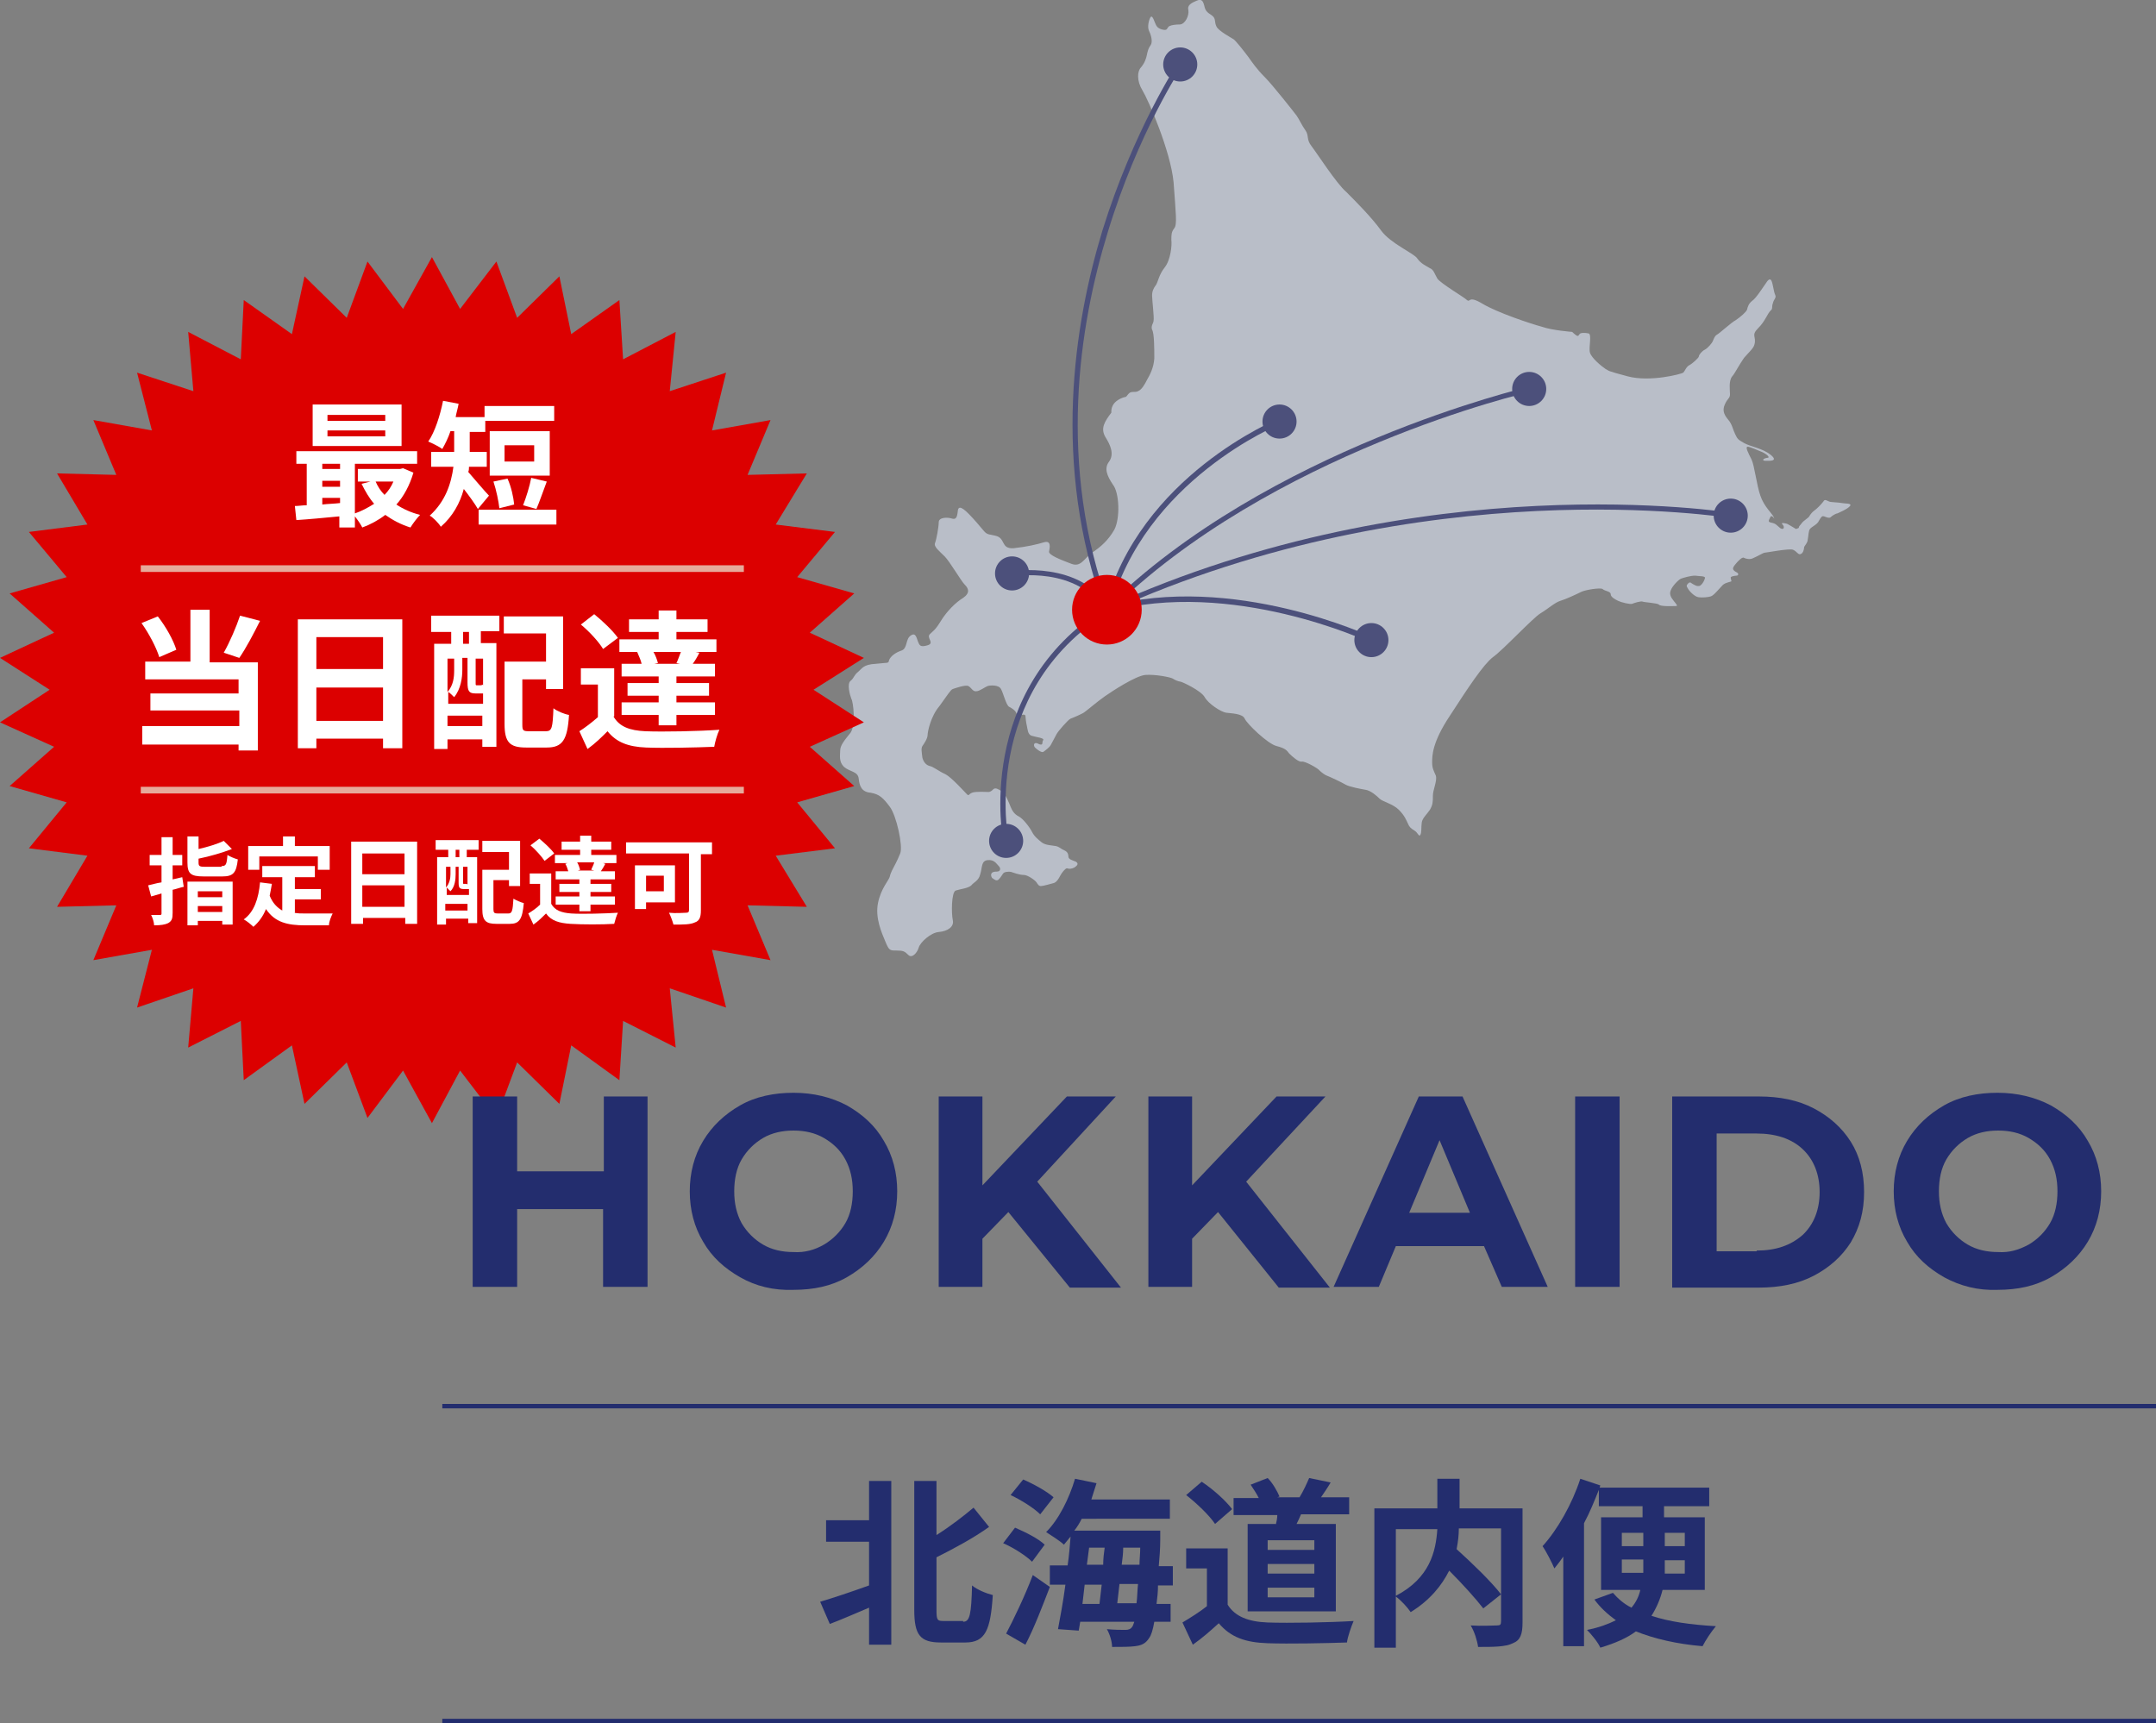 <?xml version="1.0" encoding="utf-8"?>
<!-- Generator: Adobe Illustrator 24.0.2, SVG Export Plug-In . SVG Version: 6.00 Build 0)  -->
<svg version="1.1" id="レイヤー_1" xmlns="http://www.w3.org/2000/svg" xmlns:xlink="http://www.w3.org/1999/xlink" x="0px"
	 y="0px" width="291px" height="232.6px" viewBox="0 0 291 232.6" style="enable-background:new 0 0 291 232.6;"
	 xml:space="preserve">
<rect x="0" y="0" width="291" height="232.6" fill="#808080" stroke="none"/>
<style type="text/css">
	.st0{fill:#B9BEC8;}
	.st1{fill:#4C507B;}
	.st2{fill:#DC0000;}
	.st3{fill:#E6AA9B;}
	.st4{fill:#FFFFFF;}
	.st5{fill:#232D6E;}
</style>
<g>
	<g>
		<path class="st0" d="M151.8,53.6c0.3,0,0.3-0.3,0.7-0.6c0.4-0.2,0.7,0,1.1-0.2c0.5-0.2,0.9-0.9,1.2-1.5c0.4-0.7,0.9-1.6,1-2.9
			c0-1.3,0-3.4-0.3-3.9c-0.2-0.5,0.2-0.9,0.2-1.2c0.1-0.4-0.2-2.8-0.2-3.4c0-0.6,0.2-1,0.5-1.4c0.3-0.4,0.4-1.4,1.2-2.4
			c0.8-1,1-3,0.9-3.7c0-0.7,0-1.1,0.4-1.6c0.4-0.5,0.2-2-0.1-6.2c-0.4-4.2-3.4-11.1-4.2-12.4c-0.8-1.3-0.7-2.6-0.2-3.1
			c0.5-0.6,0.7-1.2,0.8-1.7c0.1-0.5,0.2-0.9,0.5-1.3c0.3-0.4,0.1-1.3-0.2-1.9c-0.3-0.6,0-1.6,0.2-1.9c0.3-0.3,0.5,0.7,0.8,1.2
			c0.3,0.5,1.2,0.6,1.3,0.5c0.2-0.1,0.2-0.4,0.5-0.5c0.2-0.1,0.7-0.2,1.4-0.2c0.7-0.1,1.2-1.2,1.1-1.9c-0.2-0.7,0.4-1,1.1-1.3
			c0.7-0.3,0.9,0,1.1,0.9c0.2,0.8,0.9,0.9,1.2,1.3c0.3,0.4,0.1,0.7,0.4,1.3c0.3,0.6,2,1.5,2.3,1.7c0.3,0.2,1.4,1.6,2,2.4
			c0.5,0.7,1.1,1.6,2.2,2.7c1.1,1.1,4,4.8,4.3,5.2c0.3,0.4,0.7,1.3,1.2,2c0.5,0.7,0.1,1.2,0.8,2.1c0.7,0.9,3.4,5.1,4.7,6.2
			c1.2,1.2,3.4,3.4,4.7,5.2c1.3,1.8,4.5,3.1,4.9,3.8c0.5,0.7,1.2,1,1.7,1.3c0.5,0.2,0.6,0.7,1,1.4c0.5,0.7,3.6,2.5,4,2.9
			c0.5,0.4,0.1-0.7,2.1,0.5c2,1.2,6.5,2.7,8,3.1c1.4,0.5,4.1,0.7,4.1,0.7s0.3,0.3,0.6,0.5c0.3,0.1,0.2,0,0.4-0.2
			c0.1-0.2,0.7-0.2,1.2-0.1c0.5,0.1,0,1.9,0.2,2.6c0.2,0.7,1.5,1.8,2.1,2.2c0.6,0.3,0,0.2,3,1c3,0.8,7.2-0.3,7.5-0.5
			c0.2-0.2,0.4-0.8,0.8-1c0.4-0.2,1.3-1,1.3-1.2c0-0.2,0.4-0.7,0.8-0.9c0.4-0.2,1-0.9,1.1-1.2c0.1-0.2,0.2-0.6,0.5-0.8
			c0.4-0.2,2-1.7,2.6-2c0.6-0.4,1.4-1.1,1.5-1.4c0.1-0.4,0.2-0.8,0.7-1.2c0.5-0.3,1.5-1.9,1.8-2.3c0.3-0.5,0.6-0.8,0.8-0.4
			c0.2,0.4,0.3,1.5,0.5,1.9c0.2,0.4-0.2,0.6-0.3,1.1c-0.2,0.5,0,0.8-0.3,1c-0.5,0.5-0.7,1.4-1.7,2.4c-1,1-0.2,1.1-0.5,2.2
			c-0.1,0.5-0.8,1.1-1.4,1.8c-0.7,1-1.3,2.2-1.6,2.5c-0.5,0.6-0.3,1.9-0.3,2.4c0,0.6-0.3,0.5-0.7,1.4c-0.4,0.9,0,1.5,0.5,2.1
			c0.5,0.6,0.6,1.3,0.9,1.9c0.3,0.6,0.3,0.7,1.2,1.2c0.9,0.5,2.5,0.7,3.6,1.6c1.1,0.9-0.2,0.8-0.7,0.8c-0.5,0-0.4-0.3,0.2-0.4
			c0.6,0-0.2-0.6-0.7-0.8c-0.5-0.2-1.6-0.7-1.9-0.7c-0.4,0,0.1,0.9,0.5,1.7c0.4,0.8,0.7,3.5,1.2,4.9c0.5,1.5,1.6,2.4,1.8,2.9
			c0.2,0.5,0,0-0.2-0.1c-0.2-0.1-0.2,0-0.4,0.4c-0.2,0.4,0.1,0.4,0.5,0.5c0.4,0.1,0.5,0.3,1,0.7c0.5,0.3,0.6-0.2,0.3-0.5
			c-0.3-0.3,0.2-0.2,0.6-0.1c0.4,0.2,1.2,0.7,1.2,0.7s0.4-0.1,0.4-0.2c0-0.2,0.2-0.3,0.4-0.6c0.2-0.3,0.9-0.7,1-0.9
			c0.1-0.2,0.4-0.6,0.7-0.8c0.3-0.2,0.9-0.8,1.2-1.2c0.2-0.4,0.5-0.1,0.8,0c0.2,0.1,1.2,0.1,1.7,0.2c0.5,0.1,1.4,0,1.1,0.4
			c-0.3,0.4-1.5,0.9-1.7,1c-0.2,0-0.7,0.3-0.9,0.5c-0.2,0.2-0.6,0-0.9-0.1c-0.3-0.1-0.4,0.1-0.7,0.6c-0.2,0.5-1,0.8-1.2,1.1
			c-0.2,0.2-0.2,0.9-0.3,1.4c0,0.5-0.5,0.9-0.5,1.1c0,0.2-0.1,0.8-0.5,0.9c-0.3,0.1-0.5-0.4-1-0.6c-0.5-0.2-3.6,0.4-3.8,0.4
			c-0.2,0-1,0.5-1.5,0.7c-0.5,0.3-1.1,0.1-1.3,0c-0.2-0.2-0.8,0.4-1.2,0.9c-0.4,0.5-0.4,0.7,0.1,1c0.5,0.2,0.3,0.5,0.1,0.5
			c-0.2,0-0.9,0.1-0.8,0.3c0,0.2,0.2,0.5,0,0.5c-0.3,0.1-0.9,0.2-1.2,0.6c-0.4,0.4-1.1,1.3-1.5,1.4c-0.3,0.1-1.1,0.2-1.7,0.1
			c-0.5-0.1-1.2-0.8-1.4-1.2c-0.2-0.3-0.2-0.4,0.1-0.7c0.3-0.2,0.3,0,0.7,0.2c0.4,0.2,0.4,0.2,0.7,0.2c0.3,0,0.7-0.6,0.8-1
			c0.2-0.4-0.7-0.3-1.3-0.4c-0.7,0-1.6,0.3-1.9,0.4c-0.3,0.1-1.2,1-1.4,1.6c-0.2,0.5,0,0.9,0.4,1.4c0.4,0.5,0.6,0.7,0.3,0.7
			c-0.3,0-2.1,0.1-2.3-0.2c-0.2-0.2-2-0.3-2.2-0.4c-0.2-0.1-1.2,0.2-1.4,0.3c-0.3,0.1-1.5-0.2-1.9-0.4c-0.4-0.2-1-0.5-1-0.9
			c0-0.4-0.8-0.4-1.1-0.7c-0.3-0.2-2.3,0.1-2.9,0.4c-0.6,0.3-2.1,1-2.8,1.2c-0.7,0.2-1.7,1.1-2.7,1.7c-1,0.6-5.1,5-6.4,5.9
			c-1.3,1-3.4,4.2-5.8,7.9c-2.4,3.6-2.4,5.4-2.4,6.3c0,0.8,0.2,1.1,0.5,1.8c0.2,0.7-0.4,1.9-0.4,2.7c0,0.8,0,1.2-0.4,1.9
			c-0.4,0.6-1,1.1-1.1,1.7c-0.1,0.7,0,1.4-0.2,1.7c-0.2,0.3-0.3-0.3-0.8-0.6c-0.5-0.3-0.7-0.5-0.9-1c-0.2-0.4-0.4-1-1.2-1.8
			c-0.8-0.8-2.2-1.1-2.6-1.5c-0.4-0.4-1.2-1.1-1.9-1.2c-0.6-0.1-2.2-0.4-2.7-0.7c-0.5-0.3-2.2-1.1-2.5-1.2c-0.3-0.1-0.8-0.5-1-0.7
			c-0.2-0.3-2-1.3-2.4-1.2c-0.4,0.1-1.3-0.7-1.7-1.1c-0.3-0.4-0.5-0.7-1.7-1c-1.2-0.3-4-3-4.3-3.7c-0.3-0.7-1.8-0.7-2.5-0.8
			c-0.7-0.1-2.4-1.2-2.9-2.1c-0.5-0.9-3.1-2.1-3.3-2.1c-0.2,0-0.7-0.2-1-0.4c-0.3-0.2-2.4-0.6-3.7-0.5c-1.3,0.1-4.5,2.2-5.5,2.9
			c-1,0.7-2.4,1.9-2.7,2.1c-0.2,0.2-1.6,0.8-1.9,0.9c-0.3,0.1-1.7,1.7-1.9,2.1c-0.2,0.4-0.7,1.3-0.8,1.5c-0.1,0.2-0.7,0.7-1,0.9
			c-0.3,0.1-0.9-0.4-1.1-0.6c-0.2-0.2-0.2-0.6,0.1-0.6c0.3,0,0.4,0.2,0.7,0.2c0.3,0,0.1-0.3,0.3-0.6c0.2-0.3-1-0.4-1.6-0.6
			c-0.5-0.2-0.5-0.9-0.6-1.3c-0.1-0.4-0.2-1.2-0.2-1.4c-0.1-0.3-0.7,0-1-0.1c-0.2-0.1-0.2-0.2-0.3-0.4c-0.1-0.2-0.5-0.5-0.9-0.7
			c-0.4-0.2-0.8-1.9-1.1-2.4c-0.3-0.6-1.5-0.5-1.8-0.4s-1.1,0.7-1.5,0.7c-0.5,0.1-0.7-0.5-1.1-0.7c-0.4-0.2-1.8,0.3-2.1,0.4
			c-0.3,0.1-0.7,0.8-1.8,2.3c-1.2,1.4-1.6,3.5-1.6,3.9c0,0.5-0.5,1.2-0.7,1.5c-0.2,0.3-0.1,0.8,0,1.6c0.2,0.7,0.6,1,1,1.1
			c0.5,0.1,1.2,0.7,2.1,1.1c0.8,0.4,2.6,2.4,2.9,2.7c0.3,0.3,0.2,0,0.7-0.2c0.5-0.2,1.9-0.1,2.2-0.1c0.3,0,0.5-0.2,0.7-0.4
			c0.3-0.2,0.6,0,1.1,0.3c0.5,0.3,1,1.6,1.2,2.1c0.2,0.5,0.5,1,1.1,1.3c0.6,0.3,1.5,1.5,1.8,2.1c0.3,0.6,0.8,1,1.3,1.4
			c0.5,0.4,1.4,0.4,1.9,0.5c0.5,0.1,0.7,0.4,1.2,0.6c0.4,0.2,0.5,0.5,0.5,0.8c0,0.4,0.5,0.5,1,0.7c0.5,0.3,0.1,0.6-0.2,0.8
			c-0.4,0.2-0.7,0.2-1,0.1c-0.2,0-0.7,0.6-0.9,1c-0.2,0.4-0.5,0.9-0.9,1c-0.4,0.1-1.4,0.4-1.7,0.4c-0.3,0-0.4-0.2-0.6-0.5
			c-0.2-0.3-1.2-1-1.7-1c-0.6,0-1.4-0.3-1.7-0.4c-0.4-0.1-1,0-1.1,0.2c-0.1,0.1-0.3,0.5-0.6,0.8c-0.3,0.3-0.6,0-0.9-0.2
			c-0.2-0.3-0.2-0.7,0.2-0.8c0.3-0.1,0.4,0,0.7-0.1c0.2-0.1,0.3-0.4,0-0.7c-0.3-0.3-0.6-0.9-1.5-0.8c-0.9,0.1-0.7,1-1,1.9
			c-0.2,0.9-0.9,1.1-1.2,1.5c-0.4,0.4-1.5,0.5-2.1,0.7c-0.6,0.2-0.6,3.1-0.4,4c0.2,0.9-0.7,1.5-1.9,1.6c-1.1,0.1-2.5,1.4-2.7,2.1
			c-0.2,0.7-0.9,1.5-1.4,1c-0.5-0.5-0.7-0.6-1.6-0.6c-0.9,0-1,0-1.5-1.2c-0.5-1.2-1.4-3.2-1-5.2c0.4-2,1.5-3.1,1.6-3.6
			c0.1-0.5,0.5-1.2,0.5-1.2s0.5-0.9,0.9-1.9c0.4-1-0.5-5.1-1.4-6.3c-0.9-1.2-1.4-1.7-2.6-1.9c-1.2-0.1-1.5-0.9-1.6-1.9
			c-0.1-1-1.2-0.9-2-1.6c-0.7-0.7-0.5-1.5-0.5-2.2c0-0.7,0.6-1.4,1.4-2.4c0.7-1,0.4-4.1,0.1-4.6c-0.2-0.5-0.6-2-0.1-2.4
			c0.5-0.4,0.4-0.7,1-1.2c0.6-0.5,0.7-1,2.4-1.1c1.7-0.2,1.7,0,1.8-0.5c0.2-0.5,0.8-1,1.7-1.3c0.8-0.3,0.5-1.5,1.2-2
			c0.7-0.5,0.8,0.3,1,0.8c0.2,0.5,0.3,0.8,1.3,0.5c1-0.3-0.2-1,0.3-1.5c0.5-0.5,0.7-0.5,1.5-1.8c0.8-1.3,2-2.5,3-3.1
			c1-0.7,0.7-1.3,0.2-1.8c-0.5-0.5-2-3.1-2.7-3.8c-0.7-0.7-1.5-1.3-1.3-1.8c0.2-0.5,0.5-2.2,0.5-2.8c0-0.7,1.2-0.7,1.8-0.5
			c0.7,0.2,0.7-0.5,0.8-1.2c0.2-0.7,1,0,2.5,1.7c1.5,1.7,1,1.5,2.5,1.8c1.5,0.3,0.7,1.8,2.5,1.7c1.8-0.2,3.1-0.5,4.1-0.8
			c1-0.3,0.8,0.7,0.7,1.2c-0.2,0.5,1.7,1.2,3,1.7c1.3,0.5,1.7-0.7,2.8-1.5c1.2-0.8,2.2-1.7,3-3.1c0.8-1.5,0.7-5-0.2-6.1
			c-0.8-1.2-1.2-2.2-0.5-3.1c0.7-1,0.2-2.2-0.5-3.3c-0.7-1.2-0.1-2.1,0.8-3.3C149.9,54.2,151.4,53.7,151.8,53.6z"/>
		<g>
			<path class="st1" d="M184.9,86.7c-0.2-0.1-18.6-8.7-35.4-4.1l-0.2-0.7c17.1-4.7,35.7,4,35.9,4.1L184.9,86.7z"/>
			<path class="st1" d="M149.8,82.4l-0.7-0.2c4.7-18,23.3-25.6,23.5-25.7l0.3,0.7C172.6,57.3,154.4,64.8,149.8,82.4z"/>
			<g>
				<circle class="st1" cx="172.7" cy="56.9" r="2.3"/>
			</g>
			<g>
				<circle class="st1" cx="185.1" cy="86.4" r="2.3"/>
			</g>
			<path class="st1" d="M149.6,82.6l-0.3-0.6c42.9-19.5,84-12.8,84.4-12.8l-0.1,0.7C233.1,69.9,192.3,63.2,149.6,82.6z"/>
			<g>
				<circle class="st1" cx="233.6" cy="69.6" r="2.3"/>
			</g>
			<path class="st1" d="M149.7,82.6l-0.5-0.5c21.9-21.6,56.8-29.8,57.2-29.9l0.2,0.7C206.2,52.9,171.4,61.1,149.7,82.6z"/>
			<g>
				<circle class="st1" cx="206.4" cy="52.5" r="2.3"/>
			</g>
			<path class="st1" d="M149.1,82.4c-7.2-19.7-4.1-38.8-0.3-51.3C153,17.6,158.9,8.6,159,8.5l0.6,0.4c-0.1,0.1-6,9-10.1,22.5
				c-3.8,12.4-6.9,31.3,0.3,50.8L149.1,82.4z"/>
			<g>
				<circle class="st1" cx="159.3" cy="8.7" r="2.3"/>
			</g>
			<path class="st1" d="M149.1,82.5c-3.6-6.2-12.4-4.7-12.5-4.7l-0.1-0.7c0.1,0,9.4-1.5,13.2,5L149.1,82.5z"/>
			<path class="st1" d="M135.4,113.6c0-0.2-4-20.4,13.8-31.6l0.4,0.6c-17.4,10.9-13.5,30.6-13.5,30.8L135.4,113.6z"/>
			<g>
				<circle class="st1" cx="136.6" cy="77.4" r="2.3"/>
			</g>
			<g>
				<circle class="st1" cx="135.8" cy="113.5" r="2.3"/>
			</g>
			<g>
				<circle class="st2" cx="149.4" cy="82.3" r="4.7"/>
			</g>
		</g>
	</g>
	<g>
		<g>
			<g>
				<polygon class="st2" points="109.8,93.1 116.6,88.8 109.3,85.4 115.3,80.1 107.6,77.9 112.7,71.8 104.7,70.8 108.9,63.9 
					100.9,64.1 104,56.7 96.1,58.1 98,50.3 90.4,52.8 91.2,44.8 84.1,48.5 83.6,40.5 77.1,45.1 75.5,37.3 69.8,42.9 67,35.3 
					62.1,41.7 58.3,34.7 54.4,41.7 49.6,35.3 46.8,42.9 41.1,37.3 39.4,45.1 32.9,40.5 32.5,48.5 25.4,44.8 26.1,52.8 18.5,50.3 
					20.5,58.1 12.6,56.7 15.7,64.1 7.7,63.9 11.8,70.8 3.9,71.8 9,77.9 1.3,80.1 7.3,85.4 0,88.8 6.7,93.1 0,97.5 7.3,100.8 
					1.3,106.1 9,108.3 3.9,114.5 11.8,115.5 7.7,122.4 15.7,122.2 12.6,129.6 20.5,128.2 18.5,136 26.1,133.4 25.4,141.4 
					32.5,137.8 32.9,145.8 39.4,141.1 41.1,149 46.8,143.4 49.6,150.9 54.4,144.5 58.3,151.6 62.1,144.5 67,150.9 69.8,143.4 
					75.5,149 77.1,141.1 83.6,145.8 84.1,137.8 91.2,141.4 90.4,133.4 98,136 96.1,128.2 104,129.6 100.9,122.2 108.9,122.4 
					104.7,115.5 112.7,114.5 107.6,108.3 115.3,106.1 109.3,100.8 116.6,97.5 				"/>
			</g>
			<g>
				<rect x="19" y="76.3" class="st3" width="81.4" height="0.9"/>
				<g>
					<path class="st4" d="M21.5,88.7c-0.4-1.3-1.4-3.2-2.4-4.6l2.2-0.9c1.1,1.4,2.1,3.2,2.5,4.5L21.5,88.7z M28.4,89.4h6.4v11.9
						h-2.6v-0.8H19.2V98h13.1v-2.1H20.3v-2.3h11.9v-1.9H19.6v-2.4h6.1v-7h2.6V89.4z M35.1,83.8c-0.9,1.8-1.9,3.7-2.8,5l-2.1-0.7
						c0.8-1.4,1.7-3.5,2.2-5L35.1,83.8z"/>
					<path class="st4" d="M54.3,83.6V101h-2.6v-1.3h-9v1.3h-2.5V83.6H54.3z M42.7,86v4.3h9V86H42.7z M51.7,97.3v-4.5h-9v4.5H51.7z"
						/>
					<path class="st4" d="M58.2,83.1h9.2v2.1h-2.5v1.6H67v14h-1.9v-1h-4.7v1.3h-1.8V86.9h2.3v-1.6h-2.7L58.2,83.1z M64.2,93.6
						c-0.9,0-1.1-0.3-1.1-1.5v-3.3h-0.7v1.6c0,1.1-0.2,2.6-1.1,3.7c-0.2-0.2-0.6-0.6-0.8-0.7V95h4.7v-1.4c-0.1,0-0.1,0-0.2,0H64.2z
						 M60.4,88.9v4.5c0.8-0.9,0.9-2,0.9-2.9v-1.6H60.4z M65.1,98v-1.4h-4.7V98H65.1z M63.3,85.3h-0.8v1.6h0.8V85.3z M65.1,88.9h-0.9
						v3.3c0,0.3,0,0.3,0.2,0.3h0.4c0.2,0,0.2,0,0.3-0.1c0,0,0.1,0.1,0.1,0.1V88.9z M73.7,98.7c0.8,0,0.9-0.5,1-3.1
						c0.5,0.4,1.5,0.8,2.1,0.9c-0.2,3.4-0.9,4.4-3,4.4h-2.8c-2.2,0-2.9-0.7-2.9-3.2v-8.4h5.6v-3.8h-5.7v-2.3h8V93h-2.3v-1.3h-3.2
						v6.1c0,0.8,0.1,0.9,0.9,0.9H73.7z"/>
					<path class="st4" d="M82.8,96.7c0.8,1.4,2.2,1.9,4.3,2c2.4,0.1,7.2,0,10-0.2c-0.3,0.6-0.6,1.7-0.7,2.3
						c-2.5,0.1-6.8,0.2-9.2,0.1c-2.4-0.1-4-0.7-5.2-2.2c-0.8,0.8-1.6,1.6-2.7,2.4l-1.1-2.4c0.8-0.5,1.7-1.2,2.5-1.9v-4.4h-2.3v-2.2
						h4.5V96.7z M81.4,87.6c-0.6-1-1.9-2.4-3-3.3l1.8-1.4c1.1,0.9,2.5,2.2,3.2,3.2L81.4,87.6z M86.2,88h-2.6v-1.7h5.3v-1h-4v-1.7h4
						v-1.2h2.4v1.2h4.2v1.7h-4.2v1h5.4V88h-2.8l0.5,0.1c-0.3,0.6-0.6,1.1-0.9,1.5h3v1.7h-5.2v0.9h4.4v1.7h-4.4v0.9h5.2v1.7h-5.2v1.4
						h-2.4v-1.4h-5v-1.7h5v-0.9h-4.2v-1.7h4.2v-0.9h-5v-1.7h2.7c-0.1-0.5-0.4-1.1-0.6-1.6L86.2,88z M91.3,89.5
						c0.2-0.4,0.4-1,0.6-1.5h-3.7c0.3,0.5,0.5,1.1,0.6,1.5l-0.5,0.1h3.5L91.3,89.5z"/>
				</g>
				<rect x="19" y="106.2" class="st3" width="81.4" height="0.9"/>
				<g>
					<path class="st4" d="M24.8,119.7c-0.5,0.1-1,0.3-1.5,0.4v3.1c0,0.8-0.1,1.1-0.6,1.4c-0.4,0.2-1,0.3-1.9,0.3
						c0-0.4-0.2-1-0.4-1.4c0.5,0,1,0,1.2,0c0.2,0,0.2-0.1,0.2-0.2v-2.7l-1.4,0.4l-0.4-1.5c0.5-0.1,1.1-0.3,1.8-0.4v-2.3h-1.6v-1.4
						h1.6v-2.4h1.5v2.4h1.3v1.4h-1.3v1.9c0.4-0.1,0.9-0.2,1.3-0.3L24.8,119.7z M25.2,119h6.2v5.8H30v-0.5h-3.3v0.6h-1.4V119z
						 M29.9,116.9c0.6,0,0.7-0.2,0.8-1.5c0.3,0.2,1,0.5,1.4,0.6c-0.2,1.8-0.6,2.3-2.1,2.3h-2.5c-1.8,0-2.2-0.4-2.2-1.9v-3.5h1.5v1.7
						c1.3-0.3,2.6-0.7,3.4-1.1l1.1,1.1c-1.3,0.5-3,1-4.5,1.3v0.5c0,0.5,0.1,0.6,0.9,0.6H29.9z M26.7,120.3v0.8H30v-0.8H26.7z
						 M30,123.1v-0.8h-3.3v0.8H30z"/>
					<path class="st4" d="M39.7,123.2c0.5,0.1,0.9,0.1,1.5,0.1c0.7,0,2.8,0,3.7,0c-0.2,0.4-0.5,1.1-0.5,1.6h-3.2
						c-2.4,0-4.1-0.4-5.3-2.2c-0.4,1-1,1.8-1.7,2.4c-0.3-0.3-0.9-0.8-1.3-1c1.4-1,2-2.8,2.2-5l1.6,0.2c-0.1,0.6-0.2,1.1-0.3,1.6
						c0.4,1,1,1.6,1.7,2v-4.5h-2.7v-1.5h7.1v1.5h-2.7v1.6h3.5v1.4h-3.5V123.2z M35,117.4h-1.5v-3.2h4.7v-1.3h1.6v1.3h4.7v3.2h-1.6
						v-1.8H35V117.4z"/>
					<path class="st4" d="M56.3,113.7v11h-1.6v-0.8h-5.7v0.8h-1.6v-11.1H56.3z M48.9,115.2v2.8h5.7v-2.8H48.9z M54.6,122.4v-2.9
						h-5.7v2.9H54.6z"/>
					<path class="st4" d="M58.8,113.4h5.8v1.3H63v1h1.4v8.9h-1.2V124h-3v0.8H59v-9.1h1.5v-1h-1.7L58.8,113.4z M62.6,120
						c-0.6,0-0.7-0.2-0.7-0.9V117h-0.4v1c0,0.7-0.1,1.7-0.7,2.3c-0.1-0.1-0.4-0.4-0.5-0.5v1h3V120c0,0-0.1,0-0.1,0H62.6z M60.2,117
						v2.8c0.5-0.6,0.6-1.3,0.6-1.8v-1H60.2z M63.1,122.8V122h-3v0.9H63.1z M62,114.7h-0.5v1H62V114.7z M63.1,117h-0.6v2.1
						c0,0.2,0,0.2,0.1,0.2h0.2c0.1,0,0.1,0,0.2,0c0,0,0,0,0.1,0.1V117z M68.6,123.3c0.5,0,0.6-0.3,0.7-2c0.3,0.2,1,0.5,1.4,0.6
						c-0.2,2.2-0.6,2.8-1.9,2.8H67c-1.4,0-1.9-0.4-1.9-2v-5.3h3.6V115h-3.6v-1.5h5.1v6.1h-1.5v-0.8h-2.1v3.9c0,0.5,0.1,0.6,0.6,0.6
						H68.6z"/>
					<path class="st4" d="M74.4,122c0.5,0.9,1.4,1.2,2.7,1.3c1.5,0.1,4.6,0,6.3-0.1c-0.2,0.4-0.4,1.1-0.5,1.5
						c-1.6,0.1-4.3,0.1-5.9,0c-1.5-0.1-2.6-0.4-3.3-1.4c-0.5,0.5-1,1-1.7,1.5l-0.7-1.5c0.5-0.3,1.1-0.7,1.6-1.2v-2.8h-1.4v-1.4h2.9
						V122z M73.5,116.2c-0.4-0.6-1.2-1.5-1.9-2.1l1.2-0.9c0.7,0.6,1.6,1.4,2,2L73.5,116.2z M76.6,116.5h-1.7v-1.1h3.4v-0.7h-2.5
						v-1.1h2.5v-0.8h1.5v0.8h2.7v1.1h-2.7v0.7h3.4v1.1h-1.8l0.3,0.1c-0.2,0.4-0.4,0.7-0.6,1h1.9v1.1h-3.3v0.6h2.8v1.1h-2.8v0.6h3.3
						v1.1h-3.3v0.9h-1.5v-0.9h-3.2v-1.1h3.2v-0.6h-2.7v-1.1h2.7v-0.6h-3.2v-1.1h1.7c-0.1-0.3-0.2-0.7-0.4-1L76.6,116.5z M79.8,117.4
						c0.1-0.3,0.3-0.6,0.4-1h-2.3c0.2,0.3,0.3,0.7,0.4,1l-0.3,0.1h2.2L79.8,117.4z"/>
					<path class="st4" d="M96.1,115.3h-1.5v7.6c0,0.9-0.2,1.4-0.8,1.6c-0.6,0.3-1.6,0.3-2.9,0.3c-0.1-0.4-0.4-1.2-0.6-1.6
						c0.9,0.1,2,0,2.3,0c0.3,0,0.4-0.1,0.4-0.4v-7.6h-8.5v-1.5h11.6V115.3z M87.2,121.7v1h-1.5v-5.9h5.4v5H87.2z M87.2,118.2v2.1
						h2.4v-2.1H87.2z"/>
				</g>
			</g>
		</g>
		<g>
			<path class="st4" d="M55.8,63.8c-0.5,1.7-1.3,3.2-2.3,4.3c0.9,0.6,2,1.1,3.2,1.4c-0.4,0.4-1,1.2-1.3,1.7c-1.3-0.4-2.4-1-3.4-1.7
				c-0.9,0.7-2,1.3-3.1,1.7c-0.2-0.4-0.6-1-1-1.5v1.5h-2.1v-1.5c-2.1,0.2-4.2,0.4-5.8,0.5l-0.2-1.9c0.5,0,1-0.1,1.6-0.1v-5.6H40
				v-1.7h16.3v1.7h-8.4v6.7c0.9-0.3,1.8-0.8,2.6-1.3c-0.7-0.8-1.2-1.7-1.7-2.7l1.2-0.3h-1.7v-1.7h5.7l0.4-0.1L55.8,63.8z M54.2,60.2
				h-12v-5.6h12V60.2z M43.5,62.6v0.7h2.4v-0.7H43.5z M43.5,65.7h2.4v-0.8h-2.4V65.7z M43.5,68.1c0.8-0.1,1.6-0.1,2.4-0.2v-0.7h-2.4
				V68.1z M52,56h-7.8v0.8H52V56z M52,58.1h-7.8v0.8H52V58.1z M50.7,65c0.3,0.7,0.7,1.3,1.2,1.8c0.5-0.5,0.9-1.1,1.2-1.8H50.7z"/>
			<path class="st4" d="M64.5,68.7c-0.4-0.7-1.2-1.8-1.9-2.7c-0.5,1.9-1.5,3.7-3.1,5.1c-0.3-0.5-1.1-1.3-1.5-1.5
				c2.1-1.9,2.9-4.3,3.2-6.6h-3v-2h3.1v-0.3v-2.5h-0.5c-0.3,0.9-0.7,1.7-1.1,2.4c-0.4-0.3-1.4-0.8-1.9-1c0.9-1.3,1.6-3.5,2-5.5
				l2.1,0.4c-0.1,0.6-0.3,1.2-0.4,1.8h4v2h-2.1v2.5V61h2.3v2h-2.4c0,0.2,0,0.5-0.1,0.7c0.7,0.8,2.3,2.7,2.8,3.2L64.5,68.7z
				 M75.1,68.8v2H64.6v-2H75.1z M74.8,56.8h-9.4v-2h9.4V56.8z M74.2,64.2h-8.1v-6h8.1V64.2z M67.4,68.6c-0.1-0.9-0.4-2.4-0.8-3.6
				l1.9-0.4c0.5,1.1,0.8,2.5,0.9,3.5L67.4,68.6z M72.1,60.1h-4v2.2h4V60.1z M70.6,68.2c0.4-1,0.9-2.6,1.1-3.7l2.1,0.5
				c-0.5,1.3-1,2.8-1.4,3.7L70.6,68.2z"/>
		</g>
	</g>
	<g>
		<g>
			<g>
				<path class="st5" d="M87.4,148v25.7h-6v-10.5H69.8v10.5h-6V148h6v10.1h11.7V148H87.4z"/>
				<path class="st5" d="M99.9,172.4c-2.1-1.2-3.8-2.7-5-4.8c-1.2-2-1.8-4.3-1.8-6.8c0-2.5,0.6-4.8,1.8-6.8c1.2-2,2.9-3.6,5-4.8
					c2.1-1.2,4.6-1.7,7.2-1.7c2.7,0,5.1,0.6,7.2,1.7c2.1,1.2,3.8,2.7,5,4.8c1.2,2,1.8,4.3,1.8,6.8c0,2.5-0.6,4.8-1.8,6.8
					c-1.2,2-2.9,3.6-5,4.8c-2.1,1.2-4.5,1.7-7.2,1.7C104.4,174.2,102,173.6,99.9,172.4z M111.2,168c1.2-0.7,2.2-1.7,2.9-2.9
					c0.7-1.2,1-2.7,1-4.3c0-1.6-0.3-3-1-4.3s-1.7-2.2-2.9-2.9c-1.2-0.7-2.6-1-4.1-1c-1.5,0-2.9,0.3-4.1,1c-1.2,0.7-2.2,1.7-2.9,2.9
					s-1,2.7-1,4.3c0,1.6,0.3,3,1,4.3c0.7,1.2,1.7,2.2,2.9,2.9s2.6,1,4.1,1C108.6,169.1,110,168.7,111.2,168z"/>
				<path class="st5" d="M136.1,163.6l-3.5,3.6v6.5h-5.9V148h5.9v12l11.4-12h6.6L140,159.5l11.3,14.3h-6.9L136.1,163.6z"/>
				<path class="st5" d="M164.4,163.6l-3.5,3.6v6.5H155V148h5.9v12l11.4-12h6.6l-10.7,11.5l11.3,14.3h-6.9L164.4,163.6z"/>
				<path class="st5" d="M200.3,168.2h-11.9l-2.3,5.5H180l11.5-25.7h5.9l11.5,25.7h-6.2L200.3,168.2z M198.4,163.7l-4.1-9.8
					l-4.1,9.8H198.4z"/>
				<path class="st5" d="M212.6,148h6v25.7h-6V148z"/>
				<path class="st5" d="M225.7,148h11.7c2.8,0,5.3,0.5,7.4,1.6c2.1,1.1,3.8,2.6,5,4.5c1.2,1.9,1.8,4.2,1.8,6.8
					c0,2.6-0.6,4.8-1.8,6.8c-1.2,1.9-2.9,3.4-5,4.5c-2.1,1.1-4.6,1.6-7.4,1.6h-11.7V148z M237.1,168.8c2.6,0,4.6-0.7,6.2-2.1
					c1.5-1.4,2.3-3.4,2.3-5.8c0-2.4-0.8-4.4-2.3-5.8c-1.5-1.4-3.6-2.1-6.2-2.1h-5.4v15.9H237.1z"/>
				<path class="st5" d="M262.4,172.4c-2.1-1.2-3.8-2.7-5-4.8c-1.2-2-1.8-4.3-1.8-6.8c0-2.5,0.6-4.8,1.8-6.8c1.2-2,2.9-3.6,5-4.8
					c2.1-1.2,4.6-1.7,7.2-1.7c2.7,0,5.1,0.6,7.2,1.7c2.1,1.2,3.8,2.7,5,4.8c1.2,2,1.8,4.3,1.8,6.8c0,2.5-0.6,4.8-1.8,6.8
					c-1.2,2-2.9,3.6-5,4.8c-2.1,1.2-4.5,1.7-7.2,1.7C267,174.2,264.6,173.6,262.4,172.4z M273.8,168c1.2-0.7,2.2-1.7,2.9-2.9
					c0.7-1.2,1-2.7,1-4.3c0-1.6-0.3-3-1-4.3s-1.7-2.2-2.9-2.9c-1.2-0.7-2.6-1-4.1-1c-1.5,0-2.9,0.3-4.1,1c-1.2,0.7-2.2,1.7-2.9,2.9
					s-1,2.7-1,4.3c0,1.6,0.3,3,1,4.3c0.7,1.2,1.7,2.2,2.9,2.9s2.6,1,4.1,1C271.2,169.1,272.5,168.7,273.8,168z"/>
			</g>
		</g>
		<rect x="59.7" y="189.5" class="st5" width="231.3" height="0.6"/>
		<rect x="59.7" y="232" class="st5" width="231.3" height="0.6"/>
		<g>
			<path class="st5" d="M117.3,199.9h3V222h-3v-5c-1.9,0.8-3.7,1.6-5.3,2.2l-1.3-3c1.7-0.5,4.1-1.3,6.6-2.2v-5.9h-5.8v-2.9h5.8
				V199.9z M130,218.9c0.9,0,1.1-1,1.2-4.9c0.7,0.6,2,1.1,2.8,1.3c-0.3,4.7-1,6.4-3.7,6.4H127c-2.8,0-3.6-1-3.6-4.4v-17.4h3v7.3
				c1.9-1.2,3.7-2.6,5-3.7l2.1,2.6c-2.1,1.5-4.7,2.9-7.1,4.1v7.1c0,1.4,0.1,1.5,1,1.5H130z"/>
			<path class="st5" d="M139.3,210.8c-0.8-0.8-2.5-1.9-3.9-2.5l1.6-2.1c1.4,0.6,3.2,1.5,4,2.3L139.3,210.8z M135.8,220.5
				c1-1.9,2.5-5,3.6-7.9l2.3,1.6c-1,2.6-2.1,5.5-3.3,7.8L135.8,220.5z M140.4,204.4c-0.8-0.8-2.5-1.9-4-2.6l1.7-2.1
				c1.4,0.6,3.2,1.6,4.1,2.4L140.4,204.4z M156.3,213.9c0,1-0.1,1.8-0.2,2.6h1.9v2.4h-2.2c-0.2,1.1-0.4,1.8-0.7,2.2
				c-0.5,0.8-1.1,1-1.9,1.1c-0.7,0.1-1.9,0.1-3.1,0.1c0-0.7-0.3-1.7-0.7-2.4c1,0.1,2,0.1,2.5,0.1c0.4,0,0.7-0.1,0.9-0.4
				c0.1-0.1,0.2-0.4,0.3-0.7h-7.3l-0.2,1.2l-2.8-0.2c0.3-1.6,0.7-3.7,1-6h-2.1v-2.6h2.4c0.2-1.3,0.3-2.7,0.4-3.9
				c-0.3,0.4-0.6,0.7-0.9,1.1c-0.5-0.5-1.8-1.3-2.4-1.7c1.7-1.7,3.1-4.5,3.9-7.2l2.9,0.6c-0.2,0.7-0.5,1.5-0.7,2.2h10.6v2.6H146
				c-0.3,0.6-0.6,1.1-1,1.6h11.6c0,0,0,0.8,0,1.2c0,1.3-0.1,2.5-0.2,3.6h1.9v2.6H156.3z M146.4,213.9c-0.1,0.9-0.2,1.7-0.3,2.6h2.3
				c0.1-0.8,0.2-1.7,0.3-2.6H146.4z M146.7,211.2h2.2c0-0.8,0.1-1.6,0.2-2.3H147L146.7,211.2z M153.4,216.4c0.1-0.7,0.1-1.6,0.2-2.6
				h-2.5c-0.1,0.9-0.2,1.8-0.3,2.6H153.4z M153.8,211.2c0-0.7,0.1-1.5,0.1-2.3h-2.3c0,0.8-0.1,1.5-0.2,2.3H153.8z"/>
			<path class="st5" d="M165.7,216.6c1,1.6,2.8,2.3,5.4,2.4c2.9,0.1,8.3,0,11.6-0.2c-0.3,0.7-0.8,2.1-0.9,2.9
				c-2.9,0.1-7.8,0.2-10.7,0.1c-3-0.1-5-0.8-6.6-2.7c-1.1,1-2.1,1.9-3.5,2.9l-1.4-3c1-0.6,2.3-1.4,3.3-2.2v-5.1h-2.8V209h5.6V216.6z
				 M164,205.7c-0.8-1.2-2.5-2.8-3.9-3.9l2.1-1.8c1.5,1,3.2,2.5,4.1,3.7L164,205.7z M172.2,205.8c0.1-0.4,0.2-0.9,0.2-1.3h-5.9v-2.3
				h3.4c-0.3-0.6-0.7-1.2-1.1-1.8l2.3-0.9c0.7,0.7,1.3,1.8,1.6,2.5l-0.3,0.1h3c0.5-0.8,1-1.9,1.3-2.6l2.9,0.6
				c-0.4,0.7-0.9,1.4-1.3,2h3.8v2.3h-6.5c-0.2,0.5-0.4,0.9-0.6,1.3h5.3v11.8h-11.9v-11.8H172.2z M177.4,207.9h-6.3v1.3h6.3V207.9z
				 M177.4,211.1h-6.3v1.3h6.3V211.1z M177.4,214.3h-6.3v1.3h6.3V214.3z"/>
			<path class="st5" d="M205.5,219c0,1.6-0.3,2.4-1.3,2.8c-1,0.5-2.6,0.5-4.7,0.5c-0.1-0.8-0.5-2.1-1-2.9c1.4,0.1,3.1,0,3.5,0
				c0.5,0,0.6-0.1,0.6-0.6v-12.5h-5.7c0,0.9-0.1,1.8-0.3,2.8c2.1,1.9,4.7,4.4,6,6.1l-2.4,1.9c-1-1.3-2.8-3.3-4.6-5.1
				c-1,2-2.6,4-5.2,5.6c-0.4-0.6-1.3-1.6-2-2.1v6.9h-2.9v-18.8h8.5v-4h3v4h8.5V219z M188.4,215.4c4.6-2.4,5.4-6,5.6-9h-5.6V215.4z"
				/>
			<path class="st5" d="M224.4,214.6c-0.3,1.2-0.8,2.4-1.5,3.5c2.4,0.8,5.3,1.2,8.7,1.4c-0.6,0.7-1.4,1.9-1.8,2.7
				c-3.5-0.3-6.5-1-9-2c-1.2,0.9-2.8,1.6-4.8,2.2c-0.3-0.7-1.2-1.8-1.8-2.4c1.6-0.3,2.9-0.8,3.9-1.3c-1.1-0.8-2.1-1.7-2.9-2.8
				l2.5-0.9c0.7,0.8,1.5,1.5,2.5,2c0.6-0.7,1-1.5,1.2-2.4h-5.3v-9.8h5.6v-1.5h-5.9v-2.2c-0.6,1.5-1.2,3-2,4.5v16.6h-2.8v-12.1
				c-0.4,0.6-0.8,1.1-1.2,1.6c-0.3-0.7-1.1-2.3-1.6-3c2-2.2,4-5.7,5.1-9.1l2.7,0.9l-0.1,0.3h14.8v2.5h-6.1v1.5h5.5v9.8H224.4z
				 M218.9,208.7h2.9v-1.8h-2.9V208.7z M221.8,212.4c0-0.3,0-0.7,0-1v-0.9h-2.9v1.8H221.8z M227.4,210.6h-2.7v0.9c0,0.3,0,0.6,0,0.9
				h2.7V210.6z M224.7,206.9v1.8h2.7v-1.8H224.7z"/>
		</g>
	</g>
</g>
</svg>
